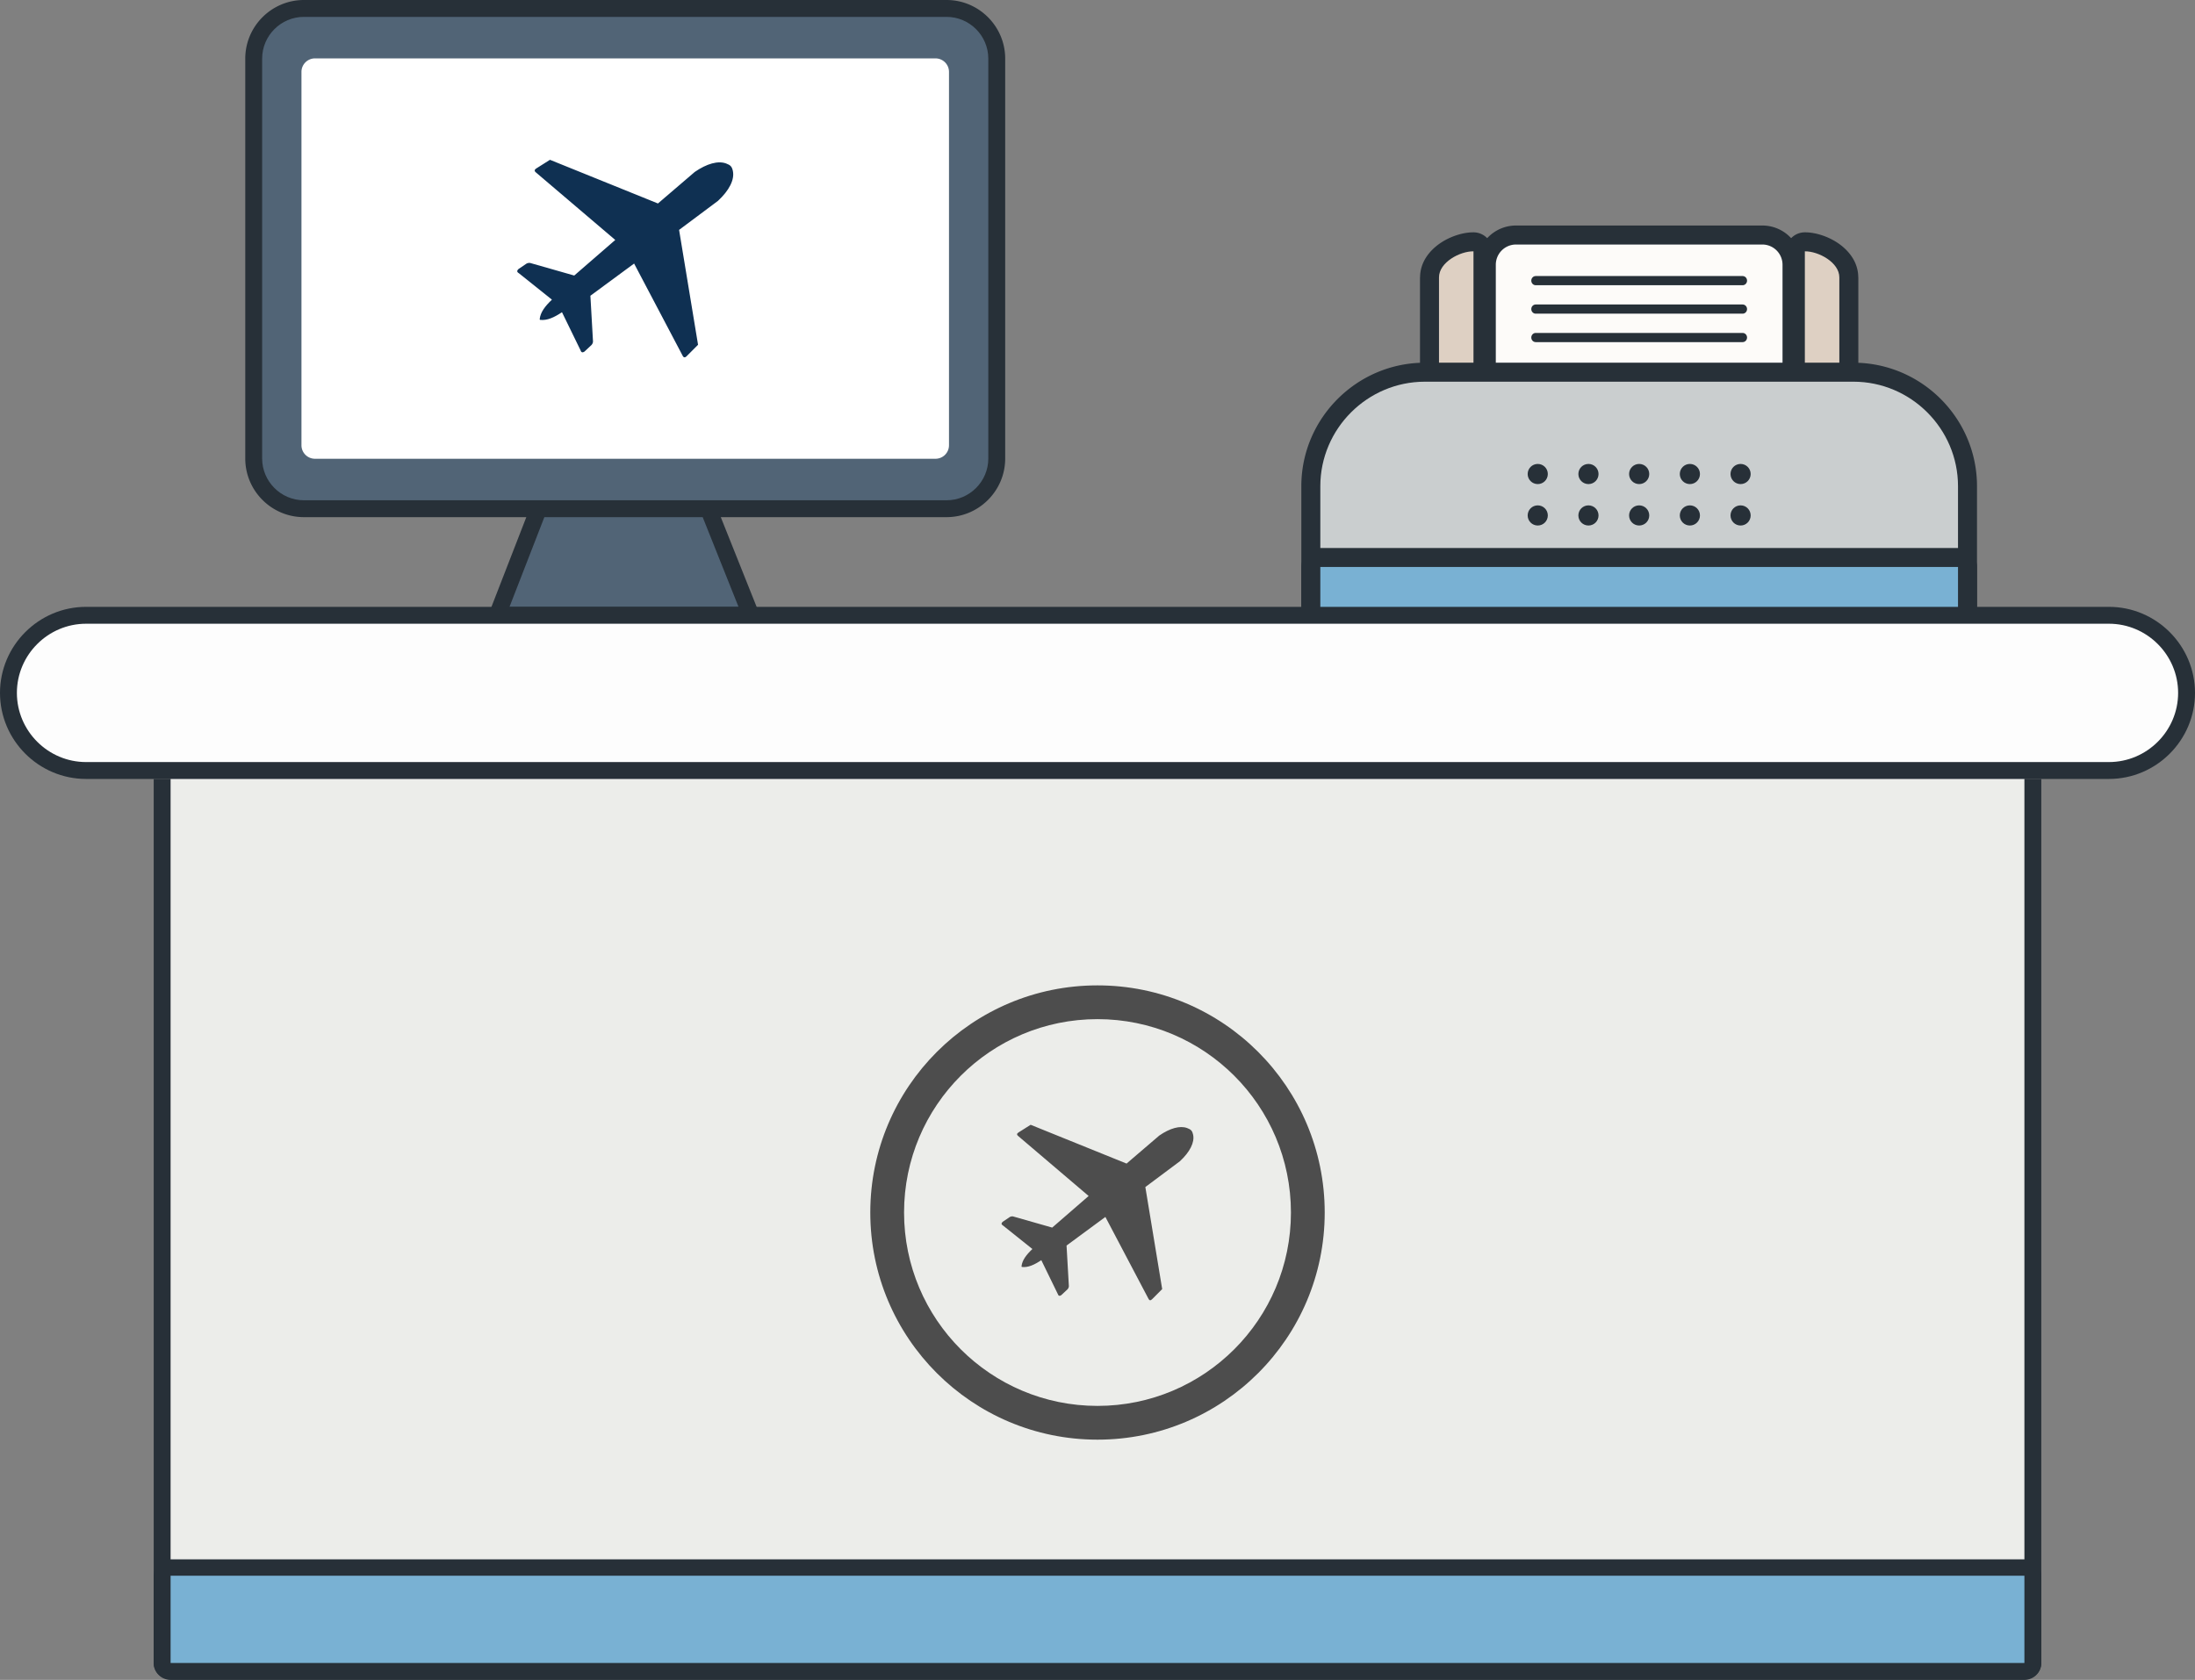 <svg xmlns="http://www.w3.org/2000/svg" shape-rendering="geometricPrecision" text-rendering="geometricPrecision" image-rendering="optimizeQuality" fill-rule="evenodd" clip-rule="evenodd" viewBox="0 0 512 391.954"><rect x="0" y="0" width="512" height="391.954" fill="#808080" stroke="none"/><path fill="#273038" fill-rule="nonzero" d="M168.129 120.664l9.218 23.076a3.939 3.939 0 01-3.507 5.733h-56.524v-.013a3.925 3.925 0 01-3.661-5.341l9.111-23.455H70.885c-7.529 0-13.675-6.147-13.675-13.676V13.676C57.21 6.146 63.356 0 70.885 0h149.908c7.529 0 13.676 6.147 13.676 13.676v93.312c0 7.529-6.147 13.676-13.676 13.676h-52.664z"/><path fill="#516476" d="M126.976 120.664l-8.129 20.929h53.419l-8.36-20.929z"/><path fill="#273038" fill-rule="nonzero" d="M353.615 52.62h57.466a9.109 9.109 0 016.456 2.681 9.109 9.109 0 012.681 6.456v25.38a4.431 4.431 0 01-4.431 4.431h-66.878a4.431 4.431 0 01-4.431-4.431v-25.38a9.112 9.112 0 012.68-6.456 9.111 9.111 0 016.457-2.681z"/><path fill="#FDFBF9" d="M353.615 57.051h57.466a4.72 4.72 0 014.706 4.706v25.38h-66.879v-25.38a4.72 4.72 0 014.707-4.706z"/><path fill="#273038" fill-rule="nonzero" d="M331.225 87.137V64.724h.018v-.106c.048-3.396 2.098-6.126 4.79-7.936 2.307-1.55 5.237-2.473 7.589-2.473h.079a4.431 4.431 0 014.43 4.431v28.497a4.431 4.431 0 01-4.43 4.431h-8.045a4.431 4.431 0 01-4.431-4.431z"/><path fill="#DED0C3" d="M335.656 64.723v22.414h8.045V58.64c-3.123-.044-8.045 2.551-8.045 6.083z"/><path fill="#273038" fill-rule="nonzero" d="M433.47 64.724v22.413a4.431 4.431 0 01-4.431 4.431h-8.044a4.431 4.431 0 01-4.431-4.431V58.64a4.431 4.431 0 014.431-4.431l.078.001c2.353-.001 5.283.922 7.589 2.472 2.692 1.809 4.742 4.54 4.79 7.936v.106h.018z"/><path fill="#DED0C3" d="M429.039 64.723v22.414h-8.044V58.64c3.123-.044 8.044 2.551 8.044 6.083z"/><path fill="#273038" fill-rule="nonzero" d="M332.364 84.628h99.968c15.859 0 28.819 12.96 28.819 28.819v31.669a4.431 4.431 0 01-4.431 4.431H307.975a4.43 4.43 0 01-4.43-4.431v-31.669c0-15.859 12.96-28.819 28.819-28.819z"/><path fill="#CACECF" d="M332.364 89.059h99.968c13.413 0 24.388 10.976 24.388 24.388v31.668H307.976v-31.668c0-13.413 10.974-24.388 24.388-24.388z"/><path fill="#273038" fill-rule="nonzero" d="M461.151 132.289v12.827a4.431 4.431 0 01-4.431 4.431H307.975a4.43 4.43 0 01-4.43-4.431v-12.827a4.43 4.43 0 014.43-4.431H456.72a4.431 4.431 0 014.431 4.431z"/><path fill="#79B1D3" d="M456.72 132.289v12.826H307.976v-12.826z"/><path fill="#273038" fill-rule="nonzero" d="M358.213 66.551c-.568 0-1.029-.48-1.029-1.072 0-.592.461-1.072 1.029-1.072h48.269c.569 0 1.03.48 1.03 1.072 0 .592-.461 1.072-1.03 1.072h-48.269zM358.213 73.188c-.568 0-1.029-.48-1.029-1.072 0-.592.461-1.072 1.029-1.072h48.269c.569 0 1.03.48 1.03 1.072 0 .592-.461 1.072-1.03 1.072h-48.269zM358.213 79.825c-.568 0-1.029-.48-1.029-1.071 0-.592.461-1.072 1.029-1.072h48.269c.569 0 1.03.48 1.03 1.072 0 .591-.461 1.071-1.03 1.071h-48.269z"/><path fill="#516476" d="M70.885 3.939h149.908c5.356 0 9.737 4.382 9.737 9.737v93.312c0 5.355-4.381 9.737-9.737 9.737H70.885c-5.355 0-9.737-4.382-9.737-9.737V13.676c0-5.355 4.382-9.737 9.737-9.737z"/><path fill="#273038" fill-rule="nonzero" d="M476.146 181.748v206.267a3.939 3.939 0 01-3.938 3.939H39.793a3.94 3.94 0 01-3.939-3.939V181.748h440.292z"/><path fill="#ECEDEA" d="M39.793 181.606h432.415v206.409H39.793z"/><path fill="#273038" fill-rule="nonzero" d="M491.923 181.748H20.078c-5.526 0-10.546-2.258-14.183-5.895C2.258 172.216 0 167.195 0 161.671c0-11.048 9.03-20.078 20.078-20.078h471.845c11.049 0 20.077 9.028 20.077 20.078 0 11.05-9.027 20.077-20.077 20.077z"/><path fill="#FDFDFD" d="M20.078 177.809h471.845c8.876 0 16.139-7.262 16.139-16.138 0-8.877-7.265-16.139-16.139-16.139H20.078c-8.874 0-16.139 7.265-16.139 16.139 0 8.873 7.262 16.138 16.139 16.138z"/><path fill="#273038" fill-rule="nonzero" d="M39.793 363.83h432.415c2.178 0 3.944 1.713 3.944 3.826v20.359c0 2.113-1.766 3.826-3.944 3.826H39.793c-2.179 0-3.945-1.713-3.945-3.826v-20.359c0-2.113 1.766-3.826 3.945-3.826z"/><path fill="#79B1D3" d="M39.793 367.656h432.415v20.359H39.793z"/><path fill="#fff" d="M73.459 13.624H218.22a3.148 3.148 0 013.139 3.14V103.9a3.148 3.148 0 01-3.139 3.14H73.459a3.149 3.149 0 01-3.14-3.14V16.764a3.149 3.149 0 013.14-3.14z"/><path fill="#0F3052" d="M125.892 74.425c.176-1.551 1.226-2.97 2.851-4.509l-7.723-6.175c-.499-.285-.452-.603-.106-.947l1.927-1.307c.341-.16.689-.208 1.044-.067l10.059 2.87 9.568-8.303-18.444-15.701c-.472-.353-.477-.692.086-1.023l3.131-1.976 25.184 10.188 8.589-7.359c2.824-1.944 5.438-2.663 7.307-1.976 1.03.379 1.368.736 1.585 1.766.42 2.019-.857 4.528-3.485 6.965l-9.063 6.769 4.422 26.804-2.614 2.622c-.446.473-.777.393-1.017-.14L147.91 61.493l-10.197 7.511.596 10.444c.06.373-.058.703-.295 1.004l-1.697 1.593c-.407.263-.732.239-.901-.31l-4.331-8.889c-1.866 1.251-3.481 1.964-5.041 1.791-.141-.02-.167-.073-.152-.212z"/><path fill="#4D4D4D" fill-rule="nonzero" d="M256 229.914c14.634 0 27.884 5.933 37.475 15.524 9.59 9.59 15.523 22.84 15.523 37.475 0 14.634-5.933 27.883-15.523 37.474-9.591 9.59-22.841 15.523-37.475 15.523s-27.884-5.933-37.475-15.523c-9.59-9.591-15.523-22.84-15.523-37.474 0-14.635 5.933-27.885 15.523-37.475 9.591-9.591 22.841-15.524 37.475-15.524zm31.906 21.093c-8.165-8.165-19.446-13.215-31.906-13.215-12.46 0-23.741 5.05-31.906 13.215-8.164 8.164-13.215 19.446-13.215 31.906 0 12.459 5.051 23.74 13.215 31.905 8.165 8.164 19.446 13.215 31.906 13.215 12.46 0 23.741-5.051 31.906-13.215 8.164-8.165 13.215-19.446 13.215-31.905 0-12.46-5.051-23.742-13.215-31.906z"/><path fill="#4D4D4D" d="M238.281 295.432c.156-1.379 1.089-2.639 2.532-4.006l-6.861-5.485c-.443-.254-.401-.536-.094-.842l1.712-1.16c.303-.143.612-.185.927-.06l8.936 2.549 8.499-7.375-16.384-13.948c-.419-.313-.423-.615.077-.909l2.781-1.756 22.372 9.051 7.63-6.537c2.508-1.727 4.83-2.366 6.491-1.756.915.337 1.215.654 1.408 1.569.372 1.794-.761 4.023-3.096 6.188l-8.051 6.012 3.928 23.811-2.322 2.33c-.396.42-.69.349-.904-.125l-10.022-19.04-9.059 6.673.53 9.277c.053.332-.052.625-.262.893l-1.508 1.415c-.361.233-.65.212-.8-.276l-3.848-7.897c-1.657 1.112-3.092 1.745-4.477 1.592-.126-.017-.149-.065-.135-.188z"/><circle fill="#273038" cx="358.69" cy="120.266" r="2.351"/><circle fill="#273038" cx="370.519" cy="120.266" r="2.351"/><circle fill="#273038" cx="382.348" cy="120.266" r="2.351"/><circle fill="#273038" cx="394.177" cy="120.266" r="2.351"/><circle fill="#273038" cx="406.005" cy="120.266" r="2.351"/><circle fill="#273038" cx="358.69" cy="110.599" r="2.351"/><circle fill="#273038" cx="370.519" cy="110.599" r="2.351"/><circle fill="#273038" cx="382.348" cy="110.599" r="2.351"/><circle fill="#273038" cx="394.177" cy="110.599" r="2.351"/><circle fill="#273038" cx="406.005" cy="110.599" r="2.351"/></svg>